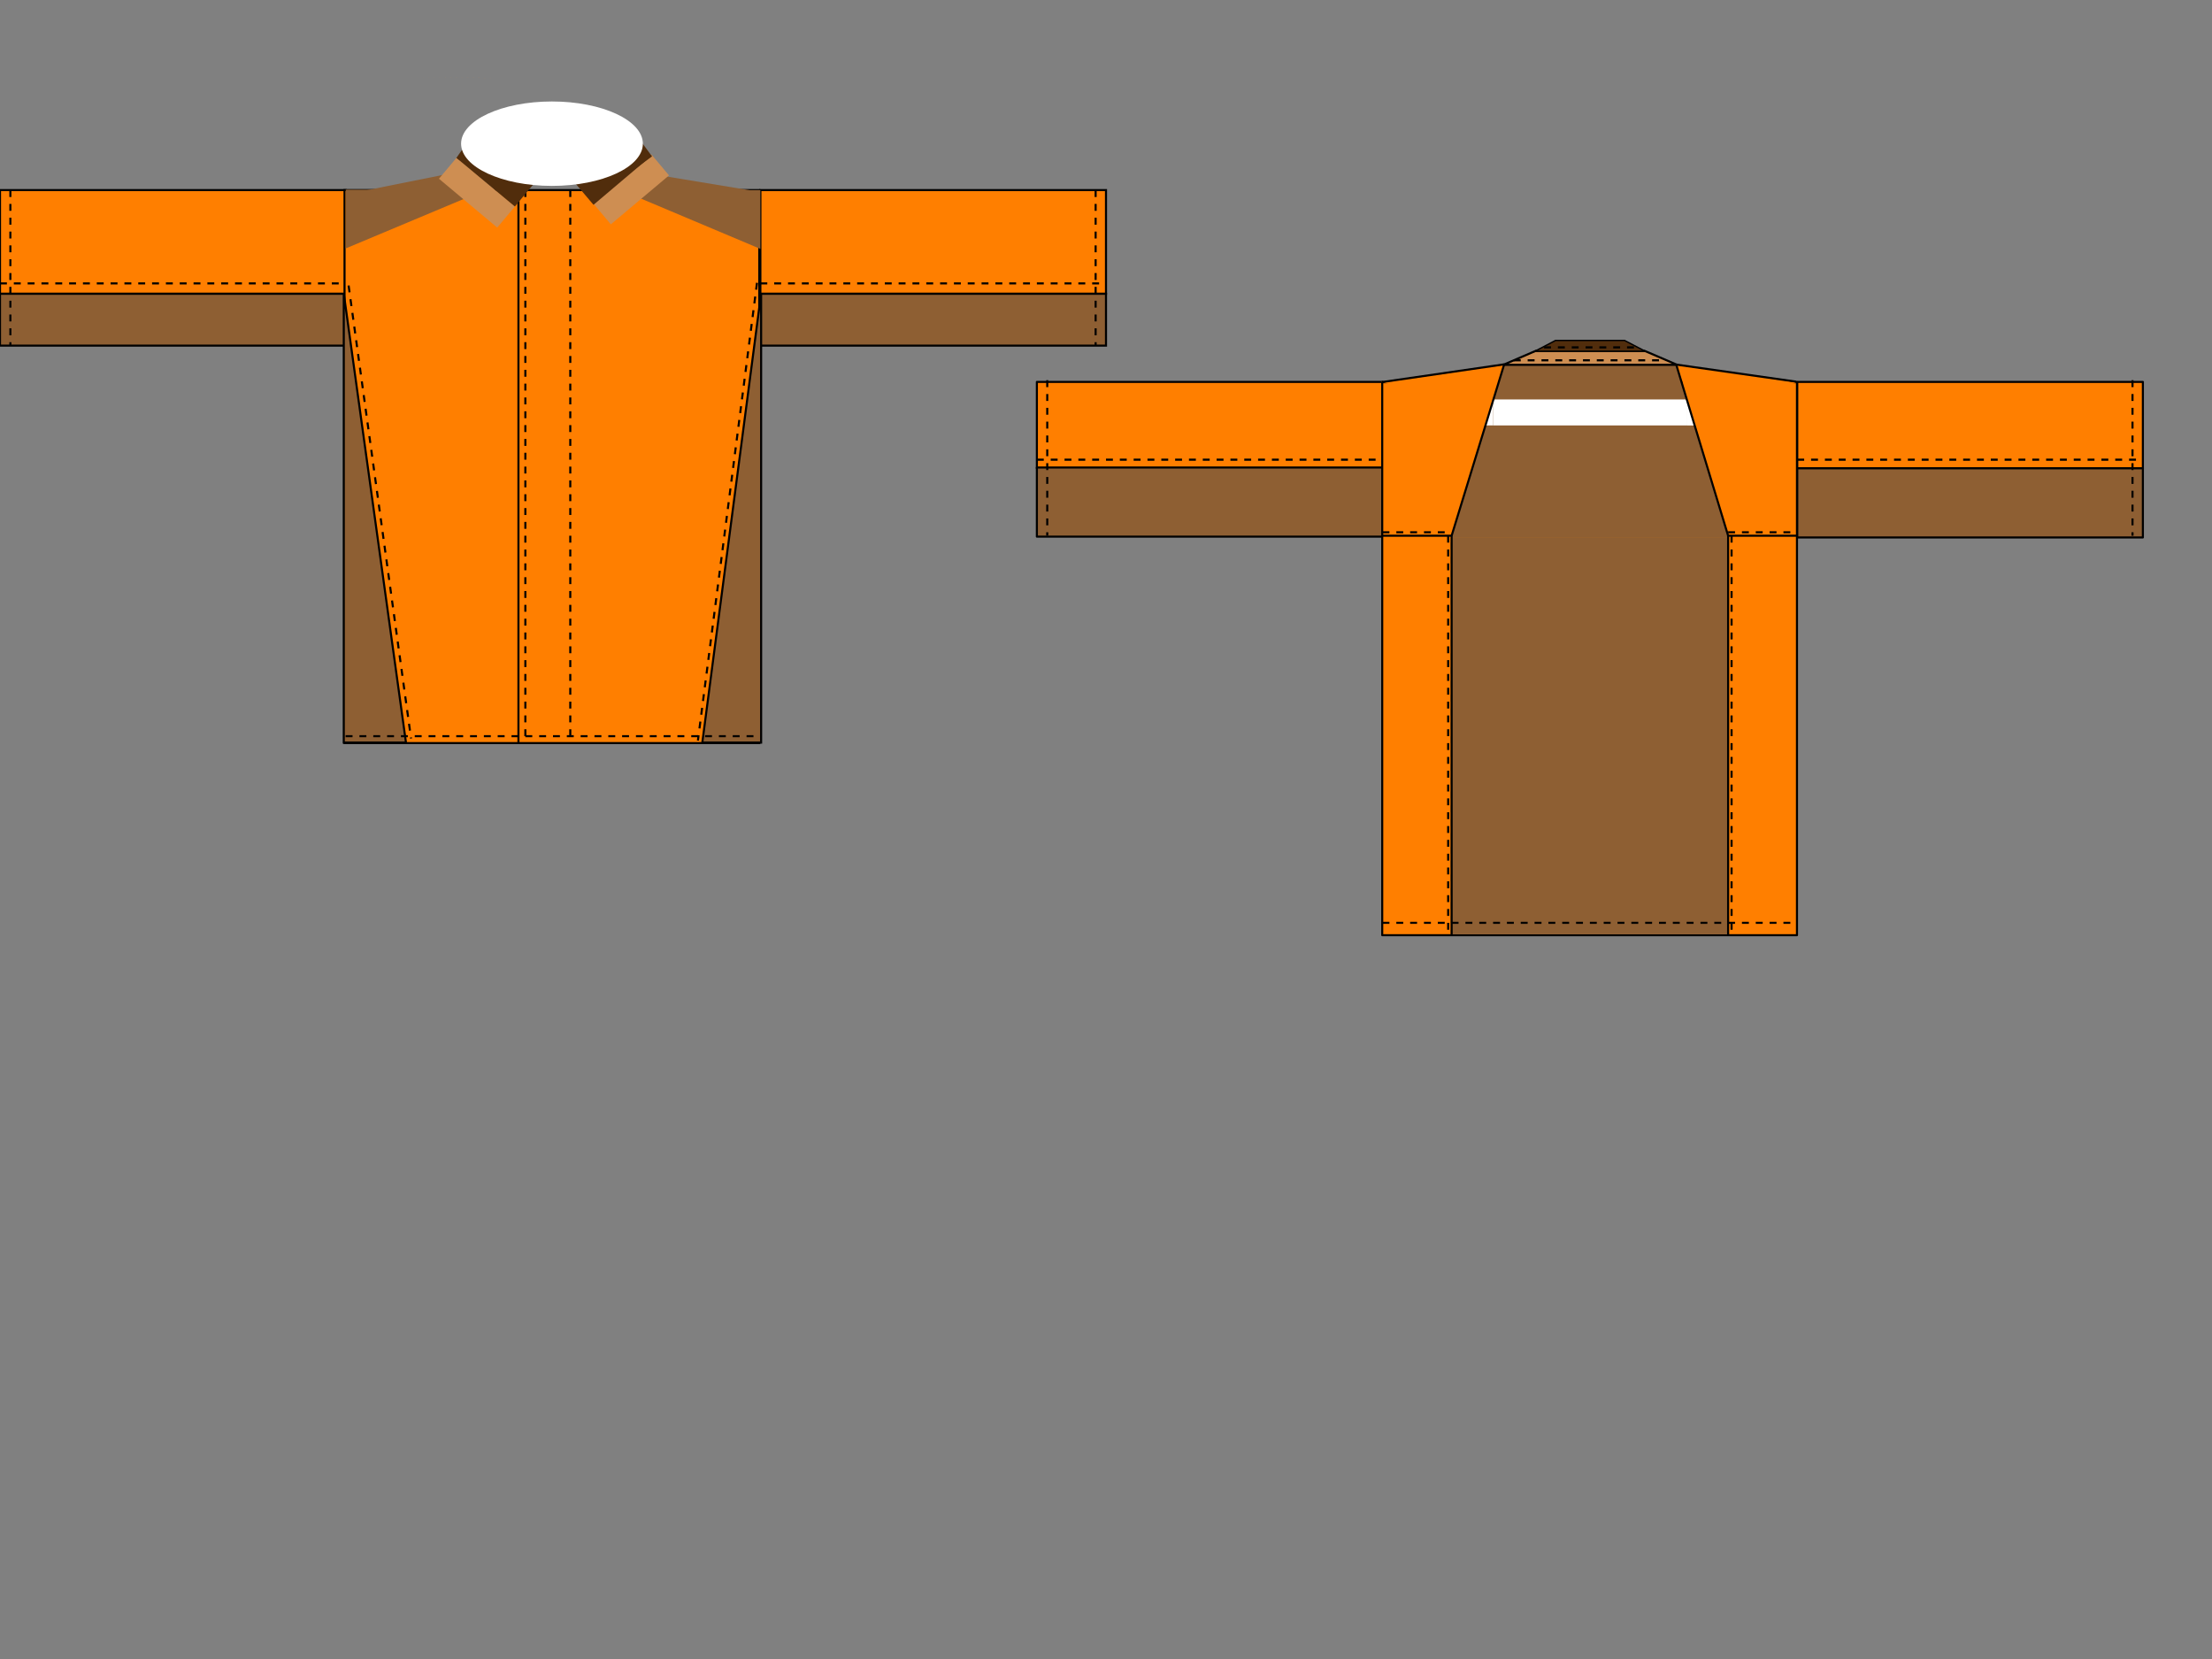 <?xml version="1.0" encoding="UTF-8"?>
<svg width="640" height="480" xmlns="http://www.w3.org/2000/svg" xmlns:svg="http://www.w3.org/2000/svg" stroke="null" style="vector-effect: non-scaling-stroke;">
 <rect width="100%" height="100%" fill="#808080" stroke="none"/>
 <!-- Created with SVG-edit - http://svg-edit.googlecode.com/ -->
 <title>regina</title>
 <g stroke="null">
  <title stroke="null">Layer 1</title>
  <rect stroke="#000000" style="vector-effect: non-scaling-stroke;" x="0" id="svg_4" height="30" width="100" y="55" stroke-linecap="null" stroke-linejoin="null" stroke-dasharray="null" stroke-width="0.6" fill="#ff7f00"/>
  <rect stroke="#000000" style="vector-effect: non-scaling-stroke;" x="0" id="svg_5" height="15" width="100" y="85" stroke-linecap="null" stroke-linejoin="null" stroke-dasharray="null" stroke-width="0.6" fill="#8e5f33"/>
  <rect stroke="#000000" id="svg_6" height="0" width="1" y="300.25" x="360.75" stroke-linecap="null" stroke-linejoin="null" stroke-dasharray="null" stroke-width="0.4" fill="#ff7f00"/>
  <rect stroke="#000000" id="svg_7" height="160" width="120" y="55" x="99.684" stroke-linecap="null" stroke-linejoin="null" stroke-dasharray="null" stroke-width="0.6" fill="#ff7f00"/>
  <rect stroke="#000000" style="vector-effect: non-scaling-stroke;" id="svg_8" height="30" width="100" y="55" x="220" stroke-linecap="null" stroke-linejoin="null" stroke-dasharray="null" stroke-width="0.6" fill="#ff7f00"/>
  <rect stroke="#000000" style="vector-effect: non-scaling-stroke;" id="svg_9" height="15" width="100" y="85" x="220" stroke-linecap="null" stroke-linejoin="null" stroke-dasharray="null" stroke-width="0.6" fill="#8e5f33"/>
  <path stroke="#000000" style="vector-effect: non-scaling-stroke;" id="svg_10" d="m99.462,214.852l0,-129.969l18,129.969l-18,0z" stroke-linecap="null" stroke-linejoin="null" stroke-dasharray="null" stroke-width="0.6" fill="#8e5f33"/>
  <path stroke="#000000" style="vector-effect: non-scaling-stroke;" id="svg_11" d="m220.216,214.852l0,-129.969l-17.016,129.969l17.016,0z" stroke-linecap="null" stroke-linejoin="null" stroke-dasharray="null" stroke-width="0.6" fill="#8e5f33"/>
  <polygon strokeWidth="0.4" strokecolor="#000000" fill="#8e5f33" edge="0" orient="x" sides="5" shape="regularPoly" id="svg_14" cy="297.938" cx="58.062"/>
  <polygon style="vector-effect: non-scaling-stroke;" strokeWidth="0.4" strokecolor="none" fill="#8e5f33" edge="0" orient="x" sides="4" shape="regularPoly" id="svg_26" cy="169.688" cx="432.125"/>
  <path stroke="#000000" style="vector-effect: non-scaling-stroke;" transform="rotate(-90 199.801,63.505) " id="svg_31" d="m208.308,83.7l0,-40.39l-17.016,40.39l17.016,0z" stroke-linecap="null" stroke-linejoin="null" stroke-dasharray="null" stroke-width="0" fill="#8e5f33"/>
  <path stroke="#000000" id="svg_32" transform="rotate(-80.625 191.385,57.761) " d="m198.227,84.752l0,-53.982l-13.685,53.982l13.685,0z" stroke-linecap="null" stroke-linejoin="null" stroke-dasharray="null" stroke-width="0" fill="#8e5f33"/>
  <path stroke="#000000" style="vector-effect: non-scaling-stroke;" id="svg_36" transform="rotate(-90 120.325,63.372) " d="m128.833,43.077l0,40.59l-17.016,-40.59l17.016,0z" stroke-linecap="null" stroke-linejoin="null" stroke-dasharray="null" stroke-width="0" fill="#8e5f33"/>
  <path stroke="#000000" id="svg_37" transform="rotate(-101.367 126.634,57.031) " d="m132.634,31.313l0,51.436l-12,-51.436l12,0z" stroke-linecap="null" stroke-linejoin="null" stroke-dasharray="null" stroke-width="0" fill="#8e5f33"/>
  <line stroke="#000000" style="vector-effect: non-scaling-stroke;" id="svg_41" y2="215" x2="150" y1="55" x1="150" stroke-linecap="null" stroke-linejoin="null" stroke-dasharray="null" stroke-width="0.6" fill="none"/>
  <rect stroke="#000000" style="vector-effect: non-scaling-stroke;" id="svg_42" height="25" width="100" y="110.5" x="300" stroke-linecap="null" stroke-linejoin="round" stroke-dasharray="null" stroke-width="0.6" fill="#ff7f00"/>
  <rect stroke="#000000" style="vector-effect: non-scaling-stroke;" id="svg_43" height="20" width="100" y="135.263" x="300" stroke-linecap="null" stroke-linejoin="round" stroke-dasharray="null" stroke-width="0.6" fill="#8e5f33"/>
  <rect stroke="#000000" style="vector-effect: non-scaling-stroke;" id="svg_44" height="160" width="120" y="110.581" x="399.919" stroke-linecap="null" stroke-linejoin="round" stroke-dasharray="null" stroke-width="0.6" fill="#ff7f00"/>
  <rect stroke="#000000" style="vector-effect: non-scaling-stroke;" id="svg_45" height="25" width="100" y="110.5" x="520" stroke-linecap="null" stroke-linejoin="round" stroke-dasharray="null" stroke-width="0.6" fill="#ff7f00"/>
  <rect stroke="#000000" style="vector-effect: non-scaling-stroke;" id="svg_46" height="20" width="100" y="135.5" x="520" stroke-linecap="null" stroke-linejoin="round" stroke-dasharray="null" stroke-width="0.6" fill="#8e5f33"/>
  <path stroke="#000000" style="vector-effect: non-scaling-stroke;" id="svg_47" d="m419.929,155.639l15.061,-50.115l50.203,0l15.061,50.115l-80.324,0z" stroke-linecap="null" stroke-linejoin="null" stroke-dasharray="null" stroke-width="0" fill="#8e5f33"/>
  <rect stroke="#000000" style="vector-effect: non-scaling-stroke;" id="svg_48" height="114.7" width="80" y="155.633" x="419.763" stroke-linecap="null" stroke-linejoin="null" stroke-dasharray="null" stroke-width="0" fill="#8e5f33"/>
  <path stroke="#000000" style="vector-effect: non-scaling-stroke;" transform="rotate(-72.349 417.374,107.945) " id="svg_49" d="m409.642,124.149l0,-32.407l15.465,32.407l-15.465,0z" stroke-linecap="null" stroke-linejoin="null" stroke-dasharray="null" stroke-width="0" fill="#ff7f00"/>
  <path stroke="#000000" style="vector-effect: non-scaling-stroke;" width="55" id="svg_51" transform="rotate(-108.247 502.391,108.073) " d="m494.517,92.443l0,31.26l15.747,-31.26l-15.747,0z" stroke-linecap="null" stroke-linejoin="null" stroke-dasharray="null" stroke-width="0" fill="#ff7f00"/>
  <path stroke="#000000" style="vector-effect: non-scaling-stroke;" id="svg_52" d="m434.933,105.557l9.434,-4.057l31.446,0l9.434,4.057l-50.314,0z" stroke-linecap="null" stroke-linejoin="null" stroke-dasharray="null" stroke-width="0.6" fill="#ce8e52"/>
  <path stroke="#000000" style="vector-effect: non-scaling-stroke;" id="svg_53" d="m444.076,101.629l5.989,-3.129l19.962,0l5.989,3.129l-31.94,0z" stroke-linecap="null" stroke-linejoin="null" stroke-dasharray="null" stroke-width="0.4" fill="#512d0c"/>
  <path stroke="#000000" style="vector-effect: non-scaling-stroke;" id="svg_55" d="m488.18,123.097l0,-7.548l2.357,7.548l-2.357,0z" stroke-linecap="null" stroke-linejoin="null" stroke-dasharray="null" stroke-width="0" fill="#ffffff"/>
  <rect stroke="#000000" style="vector-effect: non-scaling-stroke;" id="svg_56" height="7.519" width="56.221" y="115.572" x="431.965" stroke-linecap="null" stroke-linejoin="null" stroke-dasharray="null" stroke-width="0" fill="#ffffff"/>
  <path stroke="#000000" style="vector-effect: non-scaling-stroke;" id="svg_57" d="m431.971,123.088l0,-7.515l-2.296,7.515l2.296,0z" stroke-linecap="null" stroke-linejoin="null" stroke-dasharray="null" stroke-width="0" fill="#ffffff"/>
  <line stroke="#000000" style="vector-effect: non-scaling-stroke;" id="svg_60" y2="105.394" x2="435.335" y1="110.556" x1="399.8" stroke-linecap="null" stroke-linejoin="null" stroke-dasharray="null" stroke-width="0.6" fill="none"/>
  <line stroke="#000000" style="vector-effect: non-scaling-stroke;" id="svg_61" y2="110.438" x2="519.756" y1="105.489" x1="485.021" stroke-linecap="null" stroke-linejoin="null" stroke-dasharray="null" stroke-width="0.6" fill="none"/>
  <line stroke="#000000" style="vector-effect: non-scaling-stroke;" stroke-width="0.6" id="svg_62" y2="155" x2="420" y1="105.549" x1="435.168" stroke-linecap="null" stroke-linejoin="null" stroke-dasharray="null" fill="none"/>
  <line stroke="#000000" style="vector-effect: non-scaling-stroke;" id="svg_63" stroke-width="0.6" y2="155" x2="500" y1="105.549" x1="485" stroke-linecap="null" stroke-linejoin="null" stroke-dasharray="null" fill="none"/>
  <line stroke="#000000" style="vector-effect: non-scaling-stroke;" stroke-width="0.6" id="svg_64" y2="270.601" x2="420" y1="154.881" x1="420" stroke-linecap="null" stroke-linejoin="null" stroke-dasharray="null" fill="none"/>
  <line stroke="#000000" style="vector-effect: non-scaling-stroke;" id="svg_66" stroke-width="0.6" y2="270.601" x2="500" y1="154.881" x1="500" stroke-linecap="null" stroke-linejoin="null" stroke-dasharray="null" fill="none"/>
  <line stroke="#000000" style="vector-effect: non-scaling-stroke;" stroke-width="0.6" id="svg_67" y2="155" x2="420" y1="155" x1="400" stroke-linecap="null" stroke-linejoin="null" stroke-dasharray="null" fill="none"/>
  <line stroke="#000000" style="vector-effect: non-scaling-stroke;" id="svg_68" stroke-width="0.6" y2="155" x2="520" y1="155" x1="500" stroke-linecap="null" stroke-linejoin="null" stroke-dasharray="null" fill="none"/>
  <line stroke="#000000" style="vector-effect: non-scaling-stroke;" id="svg_69" y2="267" x2="520" y1="267" x1="400" stroke-linecap="null" stroke-linejoin="round" stroke-dasharray="2,2" stroke-width="0.6" fill="none"/>
  <line stroke="#000000" style="vector-effect: non-scaling-stroke;" id="svg_70" y2="155" x2="617" y1="110" x1="617" stroke-linecap="null" stroke-linejoin="round" stroke-dasharray="2,2" stroke-width="0.6" fill="none"/>
  <line stroke="#000000" style="vector-effect: non-scaling-stroke;" id="svg_72" y2="155" x2="303" y1="110" x1="303" stroke-linecap="null" stroke-linejoin="round" stroke-dasharray="2,2" stroke-width="0.6" fill="none"/>
  <line stroke="#000000" style="vector-effect: non-scaling-stroke;" id="svg_74" y2="154" x2="420" y1="154" x1="400" stroke-linecap="null" stroke-linejoin="round" stroke-dasharray="2,2" stroke-width="0.6" fill="none"/>
  <line stroke="#000000" style="vector-effect: non-scaling-stroke;" id="svg_75" y2="154" x2="520" y1="154" x1="500" stroke-linecap="null" stroke-linejoin="round" stroke-dasharray="2,2" stroke-width="0.6" fill="none"/>
  <line stroke="#000000" style="vector-effect: non-scaling-stroke;" id="svg_76" y2="269" x2="419" y1="155" x1="419" stroke-linecap="null" stroke-linejoin="round" stroke-dasharray="2,2" stroke-width="0.6" fill="none"/>
  <line stroke="#000000" style="vector-effect: non-scaling-stroke;" id="svg_77" y2="269" x2="501" y1="155" x1="501" stroke-linecap="null" stroke-linejoin="round" stroke-dasharray="2,2" stroke-width="0.6" fill="none"/>
  <line stroke="#000000" style="vector-effect: non-scaling-stroke;" id="svg_78" y2="133" x2="400" y1="133" x1="300" stroke-linecap="null" stroke-linejoin="round" stroke-dasharray="2,2" stroke-width="0.6" fill="none"/>
  <line stroke="#000000" style="vector-effect: non-scaling-stroke;" id="svg_79" y2="133" x2="619" y1="133" x1="520" stroke-linecap="null" stroke-linejoin="round" stroke-dasharray="2,2" stroke-width="0.6" fill="none"/>
  <line stroke="#000000" style="vector-effect: non-scaling-stroke;" id="svg_80" y2="104.244" x2="482" y1="104.244" x1="438" stroke-linecap="null" stroke-linejoin="round" stroke-dasharray="2,2" stroke-width="0.6" fill="none"/>
  <line stroke="#000000" style="vector-effect: non-scaling-stroke;" id="svg_81" y2="100.505" x2="473.631" y1="100.505" x1="446.751" stroke-linecap="null" stroke-linejoin="round" stroke-dasharray="2,2" stroke-width="0.6" fill="none"/>
  <line stroke="#000000" style="vector-effect: non-scaling-stroke;" id="svg_82" y2="213" x2="220" y1="213" x1="100" stroke-linecap="null" stroke-linejoin="round" stroke-dasharray="2,2" stroke-width="0.6" fill="none"/>
  <line stroke="#000000" style="vector-effect: non-scaling-stroke;" id="svg_83" y2="100" x2="3" y1="55" x1="3" stroke-linecap="null" stroke-linejoin="round" stroke-dasharray="2,2" stroke-width="0.6" fill="none"/>
  <line stroke="#000000" style="vector-effect: non-scaling-stroke;" id="svg_84" y2="215" x2="152" y1="55" x1="152" stroke-linecap="null" stroke-linejoin="null" stroke-dasharray="2,2" stroke-width="0.6" fill="none"/>
  <line stroke="#000000" style="vector-effect: non-scaling-stroke;" id="svg_85" y2="215" x2="165" y1="55" x1="165" stroke-linecap="null" stroke-linejoin="null" stroke-dasharray="2,2" stroke-width="0.6" fill="none"/>
  <line stroke="#000000" style="vector-effect: non-scaling-stroke;" id="svg_86" y2="100" x2="317" y1="55" x1="317" stroke-linecap="null" stroke-linejoin="round" stroke-dasharray="2,2" stroke-width="0.6" fill="none"/>
  <line stroke="#000000" style="vector-effect: non-scaling-stroke;" id="svg_87" y2="82" x2="100" y1="82" x1="0" stroke-linecap="null" stroke-linejoin="round" stroke-dasharray="2,2" stroke-width="0.6" fill="none"/>
  <line stroke="#000000" style="vector-effect: non-scaling-stroke;" id="svg_88" y2="82" x2="320" y1="82" x1="220" stroke-linecap="null" stroke-linejoin="round" stroke-dasharray="2,2" stroke-width="0.6" fill="none"/>
  <line stroke="#000000" style="vector-effect: non-scaling-stroke;" transform="rotate(7.356 210.476,148.044) " id="svg_89" y2="214.813" x2="210.476" y1="81.276" x1="210.476" stroke-linecap="null" stroke-linejoin="null" stroke-dasharray="2,2" stroke-width="0.6" fill="none"/>
  <line stroke="#000000" style="vector-effect: non-scaling-stroke;" transform="rotate(-7.85 109.895,148.135) " id="svg_90" y2="214.286" x2="109.895" y1="81.983" x1="109.895" stroke-linecap="null" stroke-linejoin="null" stroke-dasharray="2,2" stroke-width="0.6" fill="none"/>
  <rect stroke="#000000" transform="rotate(39.971 138,55.712) " id="svg_97" height="8" width="22" y="51.712" x="127" stroke-linecap="null" stroke-linejoin="null" stroke-dasharray="null" stroke-width="0" fill="#ce8e52"/>
  <rect stroke="#000000" id="svg_98" transform="rotate(49.926 182.577,54.77) " height="22" width="8" y="43.77" x="178.577" stroke-linecap="null" stroke-linejoin="null" stroke-dasharray="null" stroke-width="0" fill="#ce8e52"/>
  <path stroke="#000000" transform="rotate(-50.238 143.458,49.126) " id="svg_106" d="m138.817,60.161l0,-22.07l9.281,22.07l-9.281,0z" stroke-linecap="null" stroke-linejoin="null" stroke-dasharray="null" stroke-width="0" fill="#512d0c"/>
  <path stroke="#000000" id="svg_107" transform="rotate(-130.246 176.887,48.221) " d="m171.802,37.144l0,22.154l10.171,-22.154l-10.171,0z" stroke-linecap="null" stroke-linejoin="null" stroke-dasharray="null" stroke-width="0" fill="#512d0c"/>
  <path stroke="#000000" transform="rotate(34.881 138.158,47.108) " id="svg_108" d="m132.332,49.422l0,-4.627l11.652,4.627l-11.652,0z" stroke-linecap="null" stroke-linejoin="null" stroke-dasharray="null" stroke-width="0" fill="#512d0c"/>
  <path stroke="#000000" id="svg_109" transform="rotate(-126.534 182.458,46.95) " d="m180.144,52.946l0,-11.993l4.627,11.993l-4.627,0z" stroke-linecap="null" stroke-linejoin="null" stroke-dasharray="null" stroke-width="0" fill="#512d0c"/>
  <path id="svg_119" d="m117.788,22.3c24.828,0.267 24.828,0.267 24.773,0.259l-24.773,-0.259z" stroke-linecap="null" stroke-linejoin="null" stroke-dasharray="null" stroke-width="0" stroke="#000000" fill="#ce8e52"/>
  <ellipse stroke="#000000" stroke-width="0" ry="12.214" rx="26.296" id="svg_125" cy="41.573" cx="159.702" stroke-linecap="null" stroke-linejoin="null" stroke-dasharray="null" fill="#ffffff"/>
 </g>
</svg>